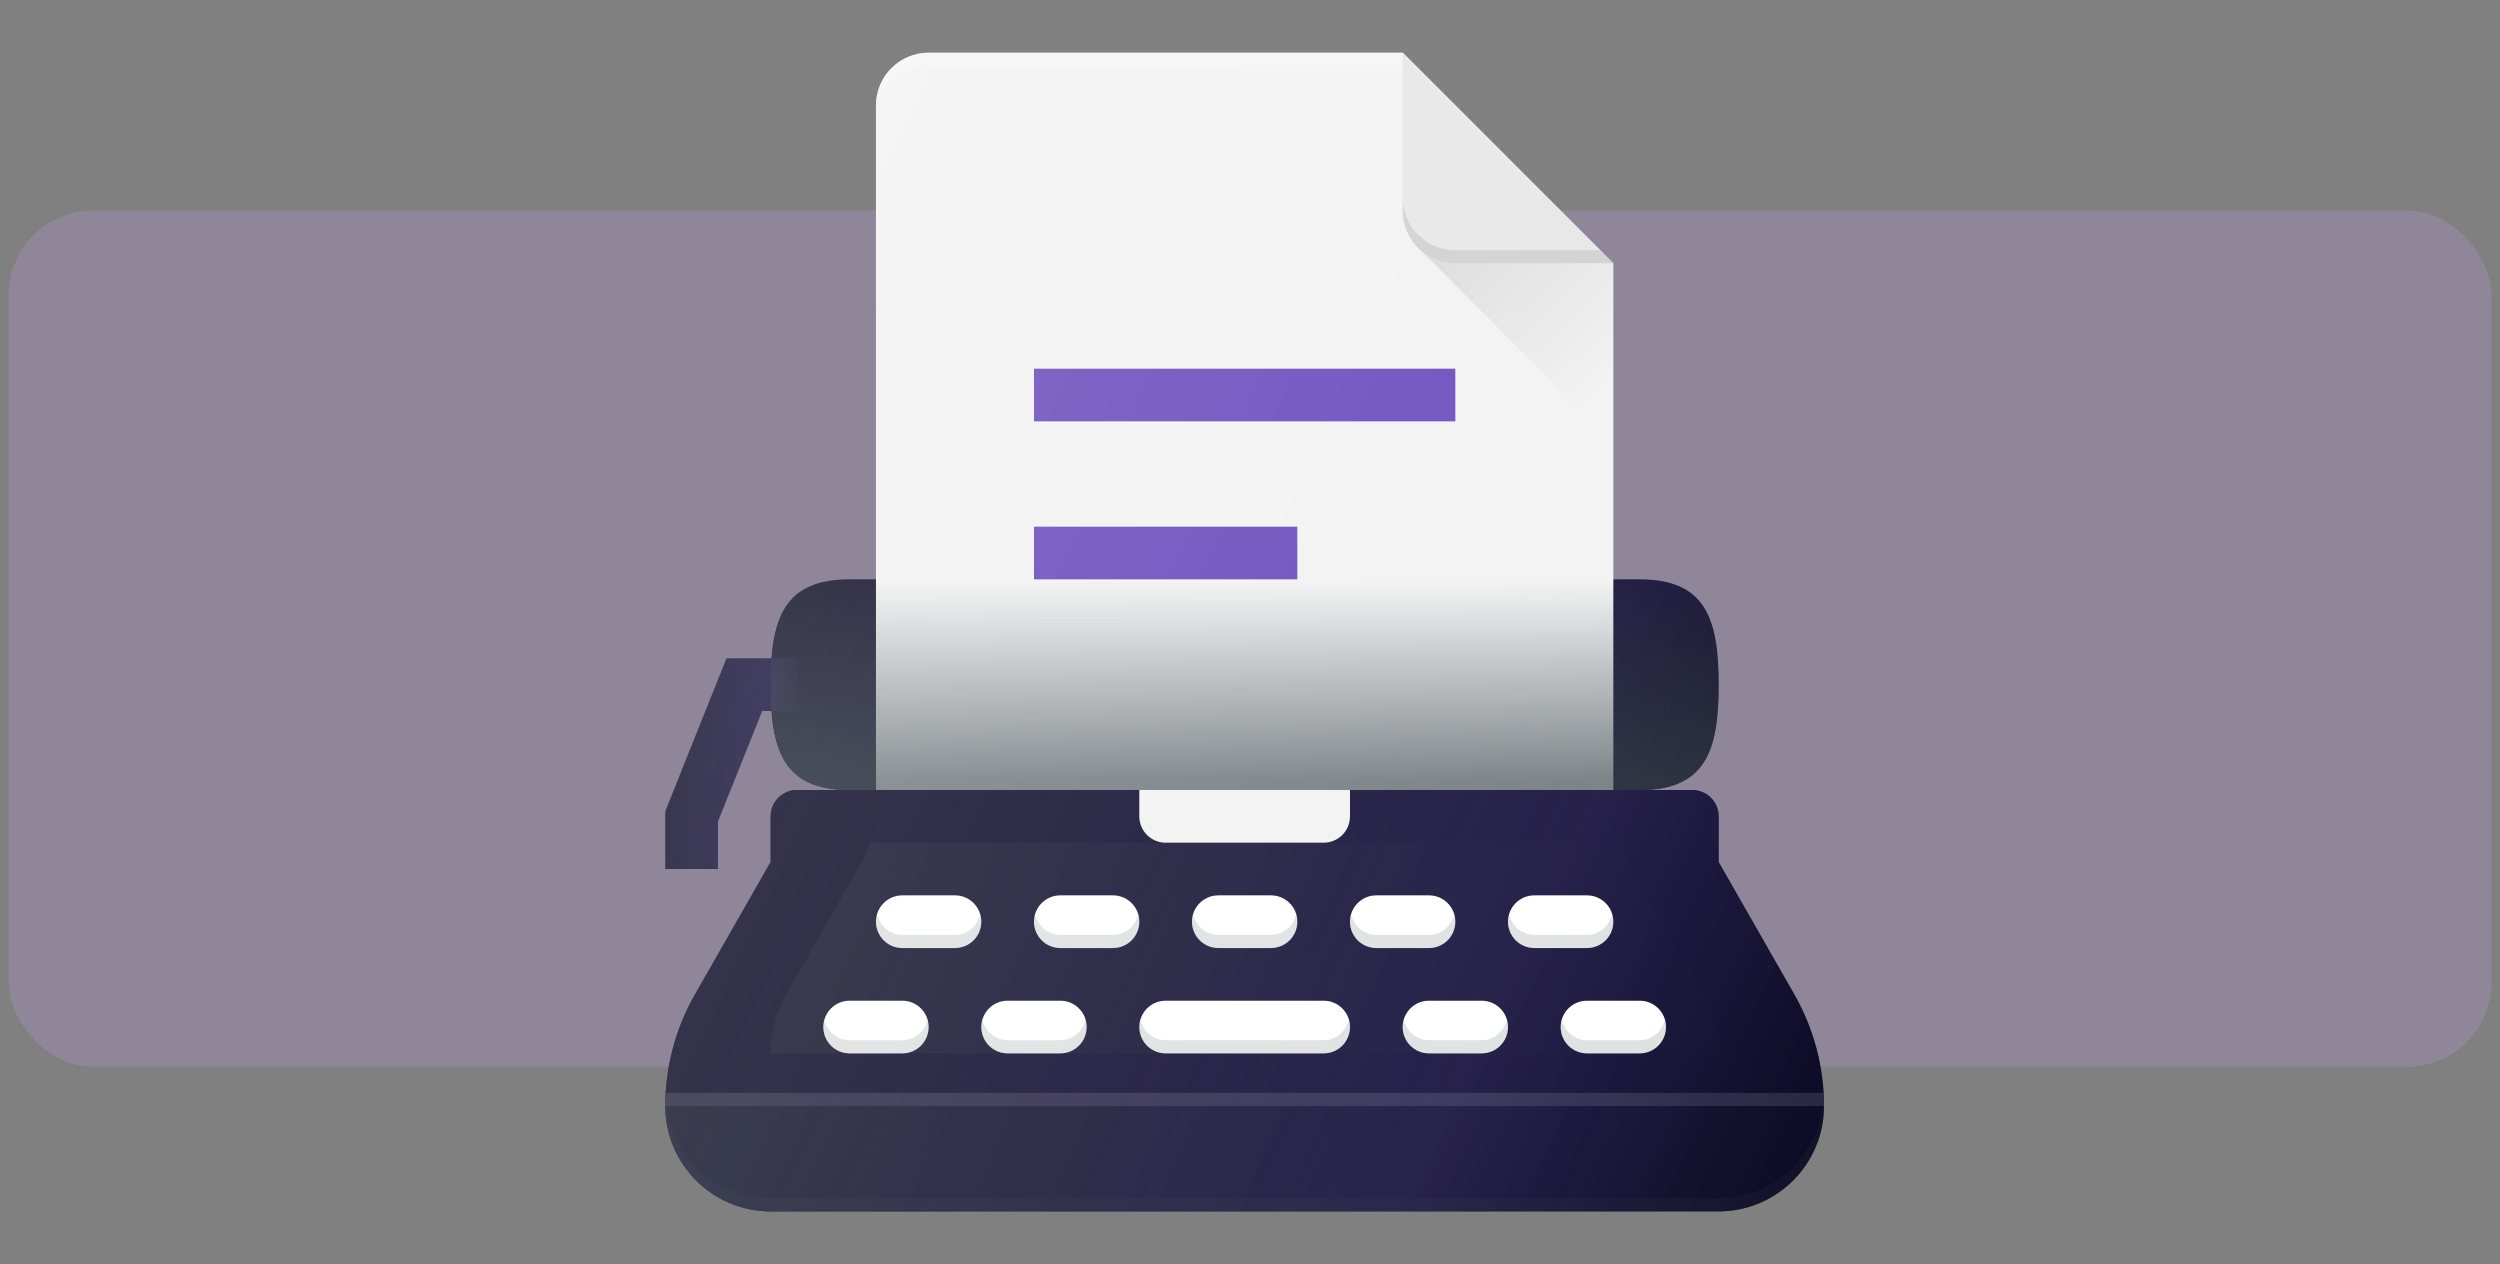 <svg xmlns="http://www.w3.org/2000/svg" width="178" height="90" viewBox="0 0 178 90" fill="none"><rect x="0" y="0" width="178" height="90" fill="#808080" stroke="none"/><rect opacity="0.2" x="0.619" y="15" width="176.762" height="60.952" rx="6" fill="#CDA6FF"></rect><path d="M127.763 70.814L122.369 61.377V58.125C122.369 57.089 121.531 56.25 120.494 56.25H56.744C55.708 56.25 54.869 57.089 54.869 58.125V61.377L49.478 70.814C48.098 73.226 47.369 75.971 47.369 78.75C47.369 82.886 50.735 86.25 54.869 86.25H122.369C126.504 86.25 129.869 82.886 129.869 78.75C129.869 75.971 129.14 73.226 127.763 70.814Z" fill="#495965"></path><path d="M127.763 70.814L122.369 61.377V58.125C122.369 57.089 121.531 56.25 120.494 56.25H56.744C55.708 56.25 54.869 57.089 54.869 58.125V61.377L49.478 70.814C48.098 73.226 47.369 75.971 47.369 78.75C47.369 82.886 50.735 86.25 54.869 86.25H122.369C126.504 86.25 129.869 82.886 129.869 78.75C129.869 75.971 129.14 73.226 127.763 70.814Z" fill="url(#paint0_linear_205_349)"></path><path d="M54.869 75C54.869 73.524 55.257 72.069 55.986 70.79L61.38 61.348C61.626 60.917 61.827 60.465 61.985 60H115.254C115.411 60.467 115.613 60.919 115.858 61.349L121.252 70.787C121.981 72.065 122.369 73.522 122.369 75H54.869Z" fill="url(#paint1_linear_205_349)"></path><path d="M129.869 78.75H47.369C47.369 82.886 50.735 86.25 54.869 86.25H122.369C126.504 86.25 129.869 82.886 129.869 78.75Z" fill="url(#paint2_linear_205_349)"></path><path d="M75.494 71.25H71.744C70.708 71.25 69.869 72.089 69.869 73.125C69.869 74.161 70.708 75 71.744 75H75.494C76.531 75 77.369 74.161 77.369 73.125C77.369 72.089 76.531 71.25 75.494 71.25ZM79.244 63.75H75.494C74.458 63.75 73.619 64.589 73.619 65.625C73.619 66.661 74.458 67.5 75.494 67.5H79.244C80.281 67.5 81.119 66.661 81.119 65.625C81.119 64.589 80.281 63.75 79.244 63.75ZM67.994 63.75H64.244C63.208 63.75 62.369 64.589 62.369 65.625C62.369 66.661 63.208 67.5 64.244 67.5H67.994C69.031 67.5 69.869 66.661 69.869 65.625C69.869 64.589 69.031 63.75 67.994 63.75ZM86.744 67.5H90.494C91.531 67.5 92.369 66.661 92.369 65.625C92.369 64.589 91.531 63.75 90.494 63.75H86.744C85.708 63.75 84.869 64.589 84.869 65.625C84.869 66.661 85.708 67.5 86.744 67.5ZM64.244 71.25H60.494C59.458 71.25 58.619 72.089 58.619 73.125C58.619 74.161 59.458 75 60.494 75H64.244C65.281 75 66.119 74.161 66.119 73.125C66.119 72.089 65.281 71.25 64.244 71.25ZM116.744 71.25H112.994C111.958 71.25 111.119 72.089 111.119 73.125C111.119 74.161 111.958 75 112.994 75H116.744C117.781 75 118.619 74.161 118.619 73.125C118.619 72.089 117.781 71.25 116.744 71.25ZM114.869 65.625C114.869 64.589 114.031 63.75 112.994 63.75H109.244C108.208 63.75 107.369 64.589 107.369 65.625C107.369 66.661 108.208 67.5 109.244 67.5H112.994C114.031 67.5 114.869 66.661 114.869 65.625ZM103.619 65.625C103.619 64.589 102.781 63.75 101.744 63.75H97.994C96.958 63.75 96.119 64.589 96.119 65.625C96.119 66.661 96.958 67.5 97.994 67.5H101.744C102.781 67.5 103.619 66.661 103.619 65.625ZM94.244 71.25H82.994C81.958 71.25 81.119 72.089 81.119 73.125C81.119 74.161 81.958 75 82.994 75H94.244C95.281 75 96.119 74.161 96.119 73.125C96.119 72.089 95.281 71.25 94.244 71.25ZM105.494 71.25H101.744C100.708 71.25 99.869 72.089 99.869 73.125C99.869 74.161 100.708 75 101.744 75H105.494C106.531 75 107.369 74.161 107.369 73.125C107.369 72.089 106.531 71.25 105.494 71.25Z" fill="white"></path><g opacity="0.16"><path d="M75.494 74.062H71.744C70.874 74.062 70.176 73.459 69.964 72.656C69.923 72.81 69.869 72.959 69.869 73.125C69.869 74.161 70.708 75 71.744 75H75.494C76.531 75 77.369 74.161 77.369 73.125C77.369 72.959 77.315 72.81 77.275 72.656C77.062 73.459 76.364 74.062 75.494 74.062ZM81.025 65.156C80.812 65.959 80.114 66.562 79.244 66.562H75.494C74.624 66.562 73.926 65.959 73.714 65.156C73.673 65.31 73.619 65.459 73.619 65.625C73.619 66.661 74.458 67.5 75.494 67.5H79.244C80.281 67.5 81.119 66.661 81.119 65.625C81.119 65.459 81.065 65.31 81.025 65.156ZM69.775 65.156C69.562 65.959 68.864 66.562 67.994 66.562H64.244C63.374 66.562 62.676 65.959 62.464 65.156C62.423 65.31 62.369 65.459 62.369 65.625C62.369 66.661 63.208 67.5 64.244 67.5H67.994C69.031 67.5 69.869 66.661 69.869 65.625C69.869 65.459 69.815 65.31 69.775 65.156ZM64.244 74.062H60.494C59.624 74.062 58.926 73.459 58.714 72.656C58.673 72.81 58.619 72.959 58.619 73.125C58.619 74.161 59.458 75 60.494 75H64.244C65.281 75 66.119 74.161 66.119 73.125C66.119 72.959 66.065 72.81 66.025 72.656C65.812 73.459 65.114 74.062 64.244 74.062ZM86.744 67.5H90.494C91.531 67.5 92.369 66.661 92.369 65.625C92.369 65.459 92.315 65.31 92.275 65.156C92.062 65.959 91.364 66.562 90.494 66.562H86.744C85.874 66.562 85.176 65.959 84.964 65.156C84.923 65.31 84.869 65.459 84.869 65.625C84.869 66.661 85.708 67.5 86.744 67.5ZM114.869 65.625C114.869 65.459 114.815 65.31 114.775 65.156C114.562 65.959 113.864 66.562 112.994 66.562H109.244C108.374 66.562 107.676 65.959 107.464 65.156C107.423 65.31 107.369 65.459 107.369 65.625C107.369 66.661 108.208 67.5 109.244 67.5H112.994C114.031 67.5 114.869 66.661 114.869 65.625ZM94.244 74.062H82.994C82.124 74.062 81.426 73.459 81.214 72.656C81.173 72.81 81.119 72.959 81.119 73.125C81.119 74.161 81.958 75 82.994 75H94.244C95.281 75 96.119 74.161 96.119 73.125C96.119 72.959 96.065 72.81 96.025 72.656C95.812 73.459 95.114 74.062 94.244 74.062ZM105.494 74.062H101.744C100.874 74.062 100.176 73.459 99.964 72.656C99.923 72.81 99.869 72.959 99.869 73.125C99.869 74.161 100.708 75 101.744 75H105.494C106.531 75 107.369 74.161 107.369 73.125C107.369 72.959 107.315 72.81 107.275 72.656C107.062 73.459 106.364 74.062 105.494 74.062ZM118.525 72.656C118.312 73.459 117.614 74.062 116.744 74.062H112.994C112.124 74.062 111.426 73.459 111.214 72.656C111.173 72.81 111.119 72.959 111.119 73.125C111.119 74.161 111.958 75 112.994 75H116.744C117.781 75 118.619 74.161 118.619 73.125C118.619 72.959 118.565 72.81 118.525 72.656ZM103.619 65.625C103.619 65.459 103.565 65.31 103.525 65.156C103.312 65.959 102.614 66.562 101.744 66.562H97.994C97.124 66.562 96.426 65.959 96.214 65.156C96.173 65.31 96.119 65.459 96.119 65.625C96.119 66.661 96.958 67.5 97.994 67.5H101.744C102.781 67.5 103.619 66.661 103.619 65.625Z" fill="#303C42"></path></g><path d="M116.744 41.25H60.494C55.799 41.25 54.869 44.054 54.869 48.75C54.869 53.446 55.799 56.25 60.494 56.25H116.744C121.439 56.25 122.369 53.446 122.369 48.75C122.369 44.054 121.439 41.25 116.744 41.25Z" fill="url(#paint3_linear_205_349)"></path><path d="M56.744 50.625H54.265L51.119 58.486V61.875H47.369V57.768L51.726 46.875H56.744V50.625Z" fill="url(#paint4_linear_205_349)"></path><path d="M99.869 3.75H66.119C64.048 3.75 62.369 5.429 62.369 7.5V56.25H114.869V18.75L99.869 3.75Z" fill="#F2F2F2"></path><path opacity="0.2" d="M99.869 3.75H66.119C64.048 3.75 62.369 5.429 62.369 7.5V8.438C62.369 6.366 64.048 4.688 66.119 4.688H99.869" fill="white"></path><path d="M99.869 3.75V15C99.869 17.071 101.548 18.75 103.619 18.75H114.869L99.869 3.75Z" fill="#E6E6E6"></path><path opacity="0.1" d="M103.619 17.812C101.548 17.812 99.869 16.133 99.869 14.062V15C99.869 17.071 101.548 18.75 103.619 18.75H114.869L113.932 17.812H103.619Z" fill="black"></path><path d="M100.957 17.637H100.953L100.965 17.649L100.957 17.637Z" fill="url(#paint5_linear_205_349)"></path><path d="M114.865 18.75H103.619C102.585 18.75 101.649 18.331 100.971 17.654L114.869 31.552L114.865 18.75Z" fill="url(#paint6_linear_205_349)"></path><path d="M73.619 26.25H103.619V30H73.619V26.25Z" fill="#6747BB"></path><path d="M73.619 37.5H92.369V41.25H73.619V37.5Z" fill="#6747BB"></path><path opacity="0.75" d="M116.744 41.25H60.494C55.799 41.25 54.869 44.054 54.869 48.75C54.869 53.446 55.799 56.25 60.494 56.25H116.744C121.439 56.25 122.369 53.446 122.369 48.75C122.369 44.054 121.439 41.25 116.744 41.25Z" fill="url(#paint7_linear_205_349)"></path><path d="M82.994 60H94.244C95.281 60 96.119 59.161 96.119 58.125V56.25H92.369H84.869H81.119V58.125C81.119 59.161 81.958 60 82.994 60Z" fill="#F2F2F2"></path><path opacity="0.16" d="M122.369 85.312H54.869C50.861 85.312 47.603 82.142 47.406 78.18C47.4 78.371 47.369 78.559 47.369 78.75C47.369 82.886 50.735 86.25 54.869 86.25H122.369C126.504 86.25 129.869 82.886 129.869 78.75C129.869 78.559 129.839 78.37 129.832 78.18C129.636 82.142 126.378 85.312 122.369 85.312Z" fill="#303C42"></path><path opacity="0.5" d="M47.431 77.812C47.412 78.125 47.369 78.436 47.369 78.75H129.869C129.869 78.436 129.827 78.125 129.808 77.812H47.431Z" fill="white" fill-opacity="0.24"></path><path d="M127.763 70.814L122.369 61.377V58.125C122.369 57.089 121.531 56.25 120.494 56.25H116.744C121.439 56.25 122.369 53.446 122.369 48.75C122.369 44.054 121.439 41.25 116.744 41.25H114.869V18.75L99.869 3.75H66.119C64.048 3.75 62.369 5.429 62.369 7.5V41.25H60.494C56.467 41.25 55.218 43.324 54.942 46.875H51.726L47.369 57.768V61.875H51.119V58.486L54.265 50.625H54.942C55.218 54.176 56.467 56.25 60.494 56.25H56.744C55.708 56.25 54.869 57.089 54.869 58.125V61.377L49.478 70.814C48.098 73.226 47.369 75.971 47.369 78.75C47.369 82.886 50.735 86.25 54.869 86.25H122.369C126.504 86.25 129.869 82.886 129.869 78.75C129.869 75.971 129.14 73.226 127.763 70.814Z" fill="url(#paint8_linear_205_349)"></path><defs><linearGradient id="paint0_linear_205_349" x1="47.369" y1="56.25" x2="124.99" y2="95.82" gradientUnits="userSpaceOnUse"><stop stop-color="#0A0922"></stop><stop offset="0.688" stop-color="#1A1441"></stop><stop offset="1" stop-color="#0A0922"></stop></linearGradient><linearGradient id="paint1_linear_205_349" x1="64.42" y1="58.95" x2="110.504" y2="78.037" gradientUnits="userSpaceOnUse"><stop stop-color="#303C42" stop-opacity="0.2"></stop><stop offset="1" stop-color="#303C42" stop-opacity="0.02"></stop></linearGradient><linearGradient id="paint2_linear_205_349" x1="56.272" y1="67.856" x2="112.435" y2="91.121" gradientUnits="userSpaceOnUse"><stop stop-color="#303C42" stop-opacity="0.2"></stop><stop offset="1" stop-color="#303C42" stop-opacity="0.02"></stop></linearGradient><linearGradient id="paint3_linear_205_349" x1="54.869" y1="41.25" x2="102.05" y2="80.608" gradientUnits="userSpaceOnUse"><stop stop-color="#0A0922"></stop><stop offset="0.688" stop-color="#1A1441"></stop><stop offset="1" stop-color="#0A0922"></stop></linearGradient><linearGradient id="paint4_linear_205_349" x1="47.369" y1="46.875" x2="58.335" y2="48.145" gradientUnits="userSpaceOnUse"><stop stop-color="#0A0922"></stop><stop offset="0.688" stop-color="#1A1441"></stop><stop offset="1" stop-color="#0A0922"></stop></linearGradient><linearGradient id="paint5_linear_205_349" x1="100.957" y1="17.637" x2="100.964" y2="17.645" gradientUnits="userSpaceOnUse"><stop stop-opacity="0.1"></stop><stop offset="1" stop-opacity="0"></stop></linearGradient><linearGradient id="paint6_linear_205_349" x1="104.905" y1="15.188" x2="115.908" y2="26.19" gradientUnits="userSpaceOnUse"><stop stop-opacity="0.1"></stop><stop offset="1" stop-opacity="0"></stop></linearGradient><linearGradient id="paint7_linear_205_349" x1="88.619" y1="41.385" x2="88.619" y2="55.534" gradientUnits="userSpaceOnUse"><stop stop-color="#303C42" stop-opacity="0"></stop><stop offset="0.885" stop-color="#303C42" stop-opacity="0.752"></stop><stop offset="1" stop-color="#303C42" stop-opacity="0.85"></stop></linearGradient><linearGradient id="paint8_linear_205_349" x1="50.215" y1="32.726" x2="133.908" y2="71.752" gradientUnits="userSpaceOnUse"><stop stop-color="white" stop-opacity="0.2"></stop><stop offset="1" stop-color="white" stop-opacity="0"></stop></linearGradient></defs></svg>